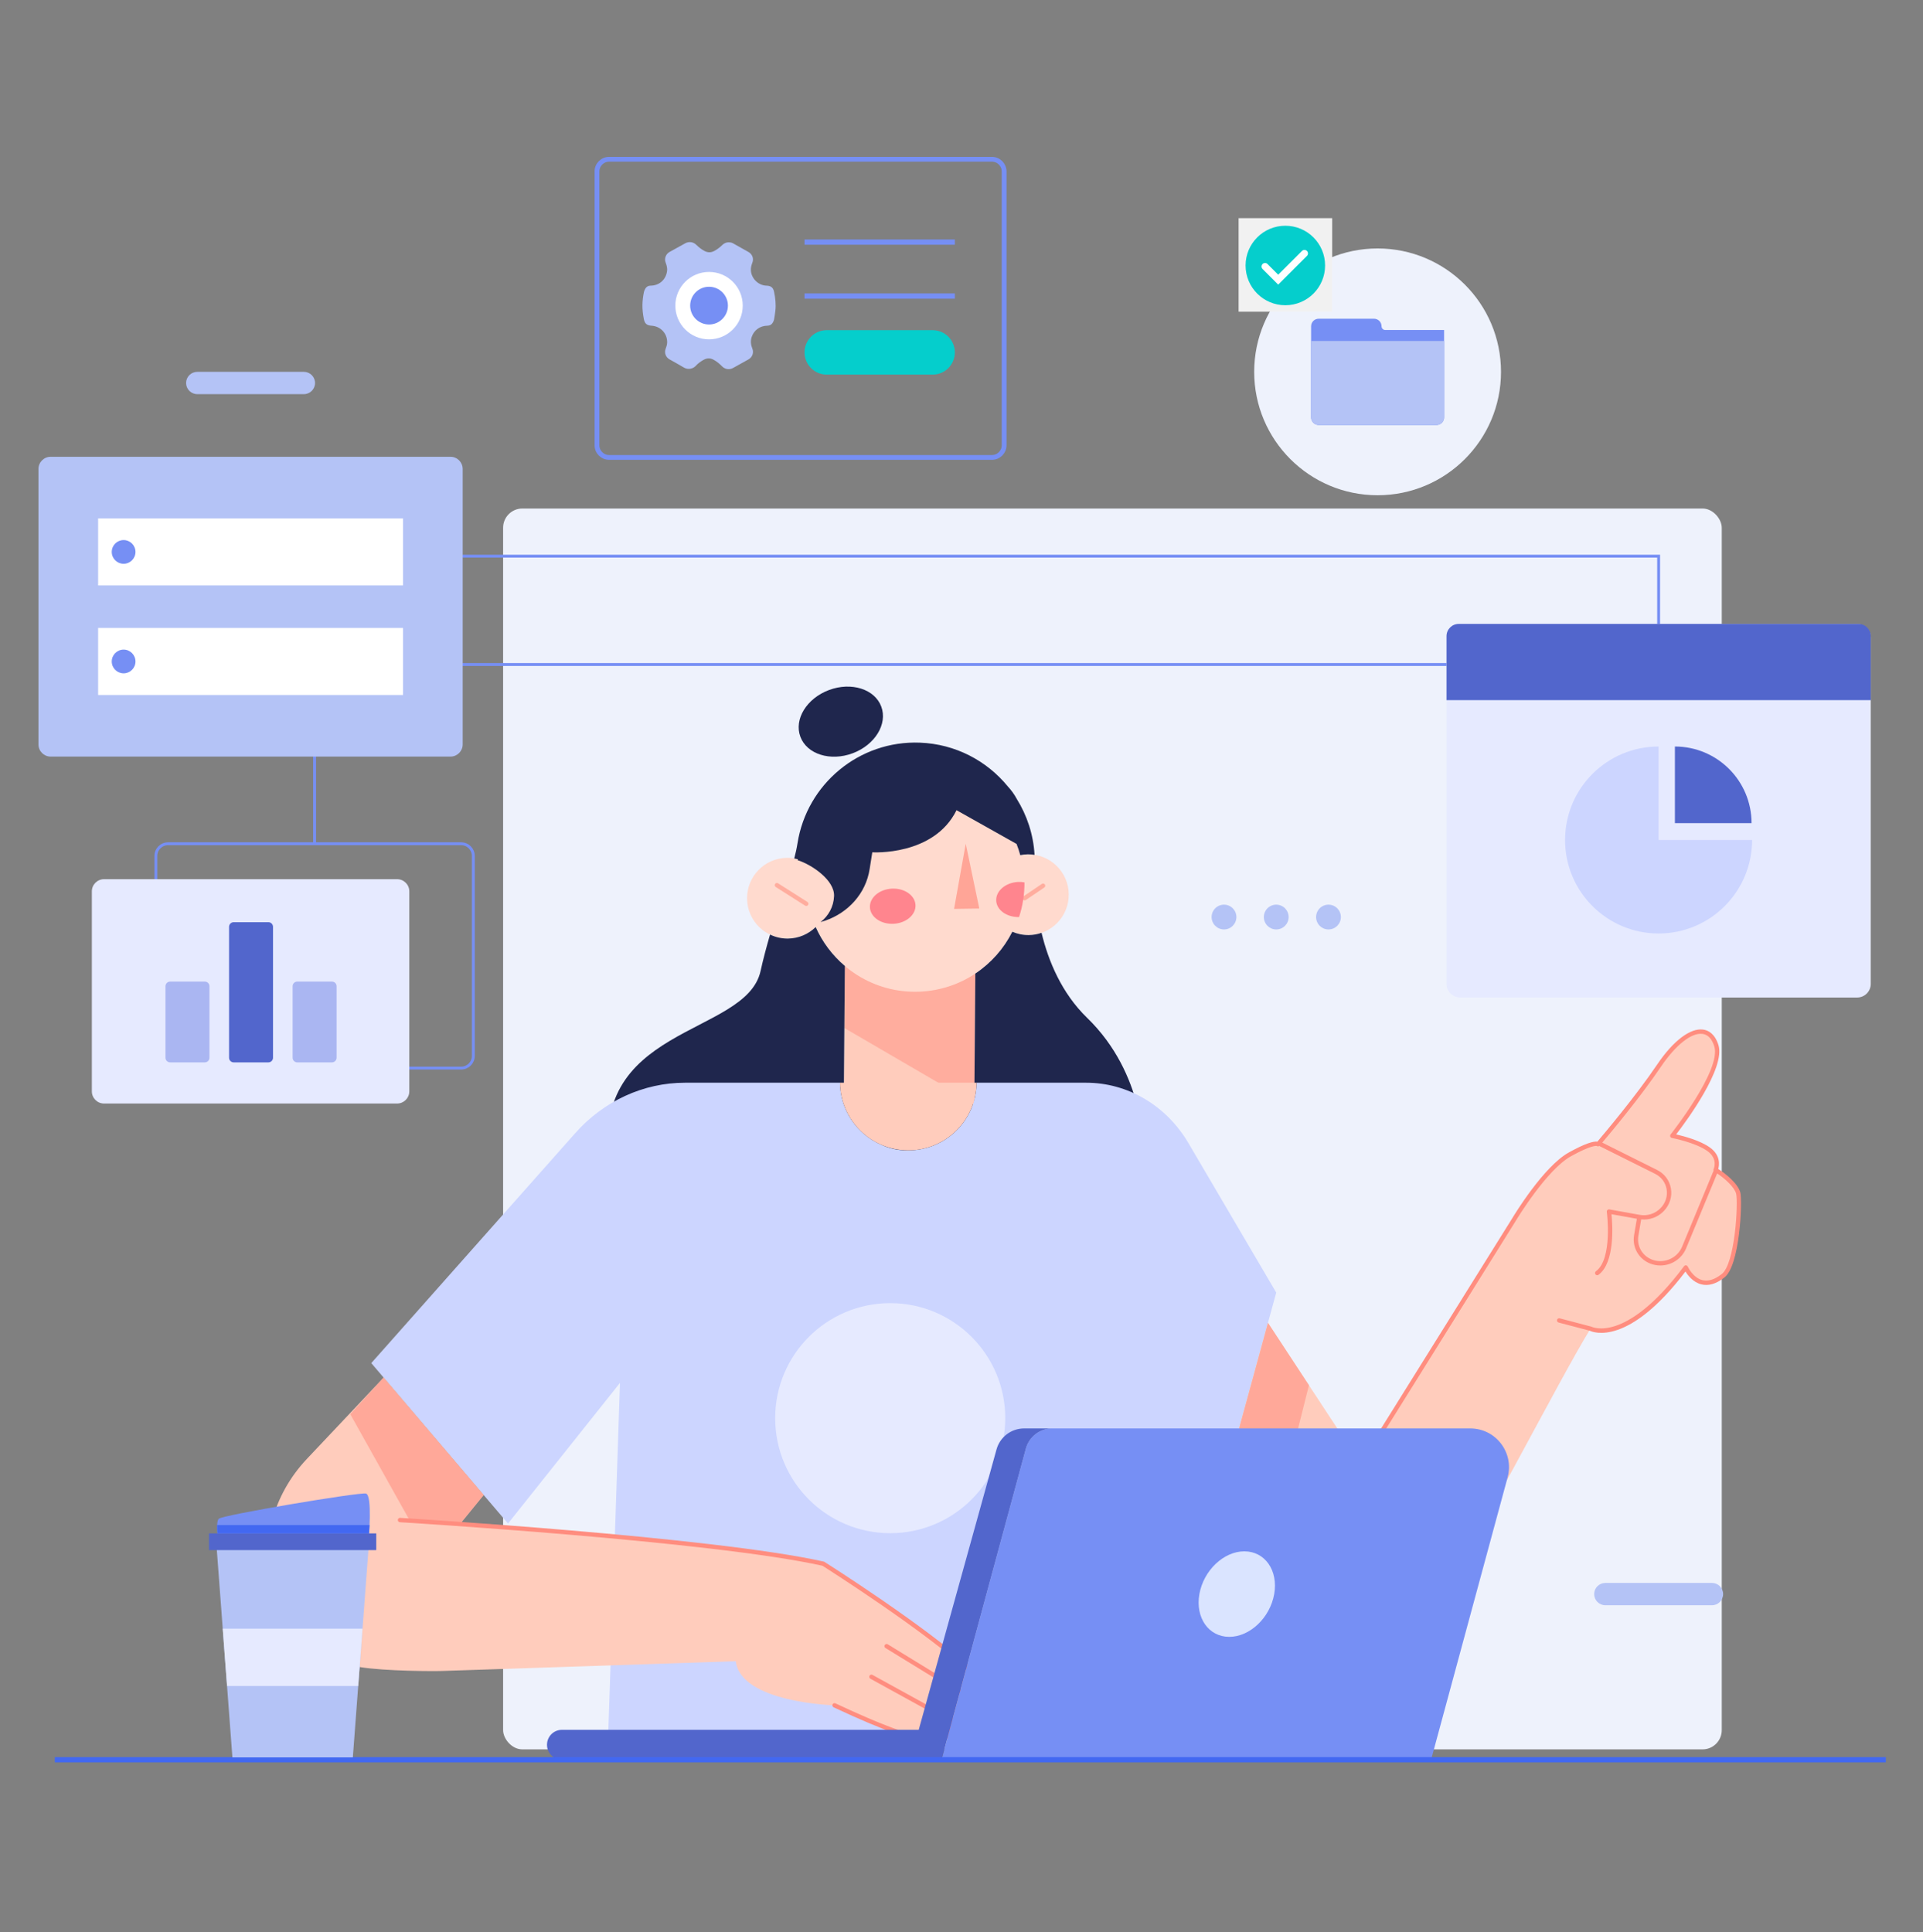 
<svg width="200" height="201" viewBox="0 0 200 201" fill="none" xmlns="http://www.w3.org/2000/svg">
<rect x="0" y="0" width="200" height="201" fill="#808080" stroke="none"/>
<rect x="52.326" y="52.894" width="126.744" height="129.07" rx="2" fill="#EEF2FC"/>
<mask id="mask0_303_4085" style="mask-type:alpha" maskUnits="userSpaceOnUse" x="0" y="0" width="200" height="201">
<path fill-rule="evenodd" clip-rule="evenodd" d="M0 200.568H200V0.568H0V200.568Z" fill="white"/>
</mask>
<g mask="url(#mask0_303_4085)" />
<path fill-rule="evenodd" clip-rule="evenodd" d="M47.961 111.099H17.479C16.779 111.099 16.212 110.532 16.212 109.832V89.03C16.212 88.33 16.779 87.763 17.479 87.763H47.961C48.661 87.763 49.228 88.33 49.228 89.03V109.832C49.228 110.532 48.661 111.099 47.961 111.099Z" stroke="#768FF4" stroke-width="0.3"/>
<path d="M32.72 87.763V57.851H172.506V69.121H46.459" stroke="#768FF4" stroke-width="0.3"/>
<path fill-rule="evenodd" clip-rule="evenodd" d="M31.607 40.997H20.514C19.874 40.997 19.355 40.478 19.355 39.838C19.355 39.198 19.874 38.679 20.514 38.679H31.607C32.247 38.679 32.766 39.198 32.766 39.838C32.766 40.478 32.247 40.997 31.607 40.997Z" fill="#B4C3F6"/>
<path fill-rule="evenodd" clip-rule="evenodd" d="M178.053 166.971H166.96C166.32 166.971 165.801 166.452 165.801 165.812C165.801 165.171 166.32 164.653 166.96 164.653H178.053C178.693 164.653 179.212 165.171 179.212 165.812C179.212 166.452 178.693 166.971 178.053 166.971Z" fill="#B4C3F6"/>
<path fill-rule="evenodd" clip-rule="evenodd" d="M46.854 78.699H5.267C4.567 78.699 4 78.132 4 77.432V48.781C4 48.081 4.567 47.514 5.267 47.514H46.854C47.554 47.514 48.121 48.081 48.121 48.781V77.432C48.121 78.132 47.554 78.699 46.854 78.699Z" fill="#B4C3F6"/>
<path fill-rule="evenodd" clip-rule="evenodd" d="M10.205 60.896H41.916V53.922H10.205V60.896Z" fill="white"/>
<path fill-rule="evenodd" clip-rule="evenodd" d="M14.091 57.409C14.091 58.091 13.538 58.643 12.857 58.643C12.175 58.643 11.622 58.091 11.622 57.409C11.622 56.727 12.175 56.175 12.857 56.175C13.538 56.175 14.091 56.727 14.091 57.409Z" fill="#768FF4"/>
<path fill-rule="evenodd" clip-rule="evenodd" d="M10.205 72.292H41.916V65.317H10.205V72.292Z" fill="white"/>
<path fill-rule="evenodd" clip-rule="evenodd" d="M14.091 68.804C14.091 69.486 13.538 70.038 12.857 70.038C12.175 70.038 11.622 69.486 11.622 68.804C11.622 68.123 12.175 67.57 12.857 67.57C13.538 67.57 14.091 68.123 14.091 68.804Z" fill="#768FF4"/>
<path fill-rule="evenodd" clip-rule="evenodd" d="M101.329 114.801L87.755 114.692L87.87 100.318L101.445 100.428L101.329 114.801Z" fill="#FFCCBC"/>
<path fill-rule="evenodd" clip-rule="evenodd" d="M101.329 114.801L87.817 106.929L87.87 100.318L101.445 100.428L101.329 114.801Z" fill="#FFAD9E"/>
<path fill-rule="evenodd" clip-rule="evenodd" d="M106.89 88.864C106.624 88.868 106.365 88.899 106.113 88.951C104.784 83.912 100.088 80.301 94.67 80.544C89.294 80.784 84.966 84.74 84.046 89.821C83.401 89.436 82.647 89.216 81.84 89.228C79.519 89.261 77.665 91.169 77.699 93.488C77.732 95.808 79.641 97.661 81.962 97.627C83.082 97.611 84.09 97.155 84.833 96.431C86.667 100.564 90.891 103.363 95.682 103.148C99.921 102.958 103.508 100.458 105.287 96.918C105.816 97.146 106.399 97.272 107.012 97.263C109.333 97.23 111.188 95.322 111.154 93.003C111.12 90.683 109.211 88.831 106.89 88.864Z" fill="#FFDACE"/>
<path fill-rule="evenodd" clip-rule="evenodd" d="M106.572 93.651C106.499 93.652 106.426 93.617 106.382 93.552C106.312 93.448 106.339 93.307 106.442 93.237L108.357 91.941C108.46 91.871 108.601 91.898 108.672 92.002C108.742 92.105 108.715 92.246 108.611 92.316L106.696 93.612C106.658 93.638 106.615 93.65 106.572 93.651Z" fill="#FFAD9E"/>
<path fill-rule="evenodd" clip-rule="evenodd" d="M83.857 94.235C83.814 94.236 83.771 94.225 83.732 94.2L80.68 92.261C80.575 92.194 80.544 92.055 80.611 91.949C80.677 91.843 80.817 91.812 80.923 91.879L83.975 93.818C84.08 93.885 84.112 94.025 84.045 94.13C84.002 94.197 83.93 94.234 83.857 94.235Z" fill="#FFAD9E"/>
<path fill-rule="evenodd" clip-rule="evenodd" d="M101.851 94.503L99.227 94.541L100.441 87.763L101.851 94.503Z" fill="#FFA597"/>
<path fill-rule="evenodd" clip-rule="evenodd" d="M106.549 91.782C106.335 91.746 106.114 91.724 105.882 91.736C104.573 91.806 103.556 92.68 103.61 93.689C103.662 94.675 104.718 95.418 105.987 95.388C106.36 94.251 106.557 93.039 106.549 91.782Z" fill="#FF858E"/>
<path fill-rule="evenodd" clip-rule="evenodd" d="M95.216 94.135C95.269 95.144 94.252 96.019 92.943 96.088C91.634 96.158 90.529 95.396 90.475 94.387C90.422 93.378 91.44 92.504 92.749 92.434C94.058 92.365 95.162 93.126 95.216 94.135Z" fill="#FF858E"/>
<path fill-rule="evenodd" clip-rule="evenodd" d="M113.062 105.868C110.409 103.293 109.034 99.963 108.326 97.03C107.914 97.173 107.473 97.257 107.012 97.263C106.399 97.272 105.816 97.146 105.287 96.918C104.404 98.676 103.073 100.177 101.438 101.267L101.329 114.801L87.755 114.692L87.869 100.477C86.578 99.383 85.532 98.004 84.833 96.43C84.09 97.155 83.082 97.61 81.962 97.627C81.29 97.636 80.655 97.484 80.088 97.212C79.704 98.534 79.361 99.826 79.103 100.999C77.589 107.891 60.66 106.552 63.578 121.723L118.896 119.576C118.896 119.576 119.131 111.755 113.062 105.868Z" fill="#1F264D"/>
<path fill-rule="evenodd" clip-rule="evenodd" d="M82.952 89.47C84.451 89.942 86.81 91.56 86.746 93.206C86.703 94.315 86.158 95.287 85.339 95.91C87.797 95.254 89.793 93.348 90.358 90.853C90.393 90.698 90.423 90.541 90.448 90.383L90.722 88.653C90.722 88.653 97.114 89.067 99.484 84.274L105.726 87.782C105.873 88.163 106.007 88.55 106.112 88.95C106.365 88.899 106.624 88.868 106.89 88.864C107.132 88.861 107.368 88.882 107.598 88.918C107.475 86.797 106.813 84.813 105.748 83.101C105.514 82.662 105.201 82.217 104.799 81.781C102.627 79.135 99.378 77.393 95.688 77.249C89.337 77.001 83.918 81.571 82.947 87.697C82.862 88.236 82.743 88.768 82.604 89.295C82.734 89.317 82.862 89.346 82.989 89.379L82.952 89.47Z" fill="#1F264D"/>
<path fill-rule="evenodd" clip-rule="evenodd" d="M88.677 78.354C91 77.487 92.334 75.311 91.655 73.494C90.977 71.677 88.544 70.907 86.221 71.774C83.898 72.641 82.564 74.817 83.242 76.634C83.92 78.451 86.353 79.221 88.677 78.354Z" fill="#1F264D"/>
<path fill-rule="evenodd" clip-rule="evenodd" d="M64.48 143.844L63.267 180.142L117.724 180.245V148.961L125.05 162.531L132.734 134.45L123.604 118.904C121.307 114.994 117.29 112.621 112.968 112.621H101.571C101.532 116.513 98.368 119.657 94.467 119.657C94.436 119.657 94.406 119.652 94.374 119.652C94.345 119.652 94.317 119.657 94.287 119.657C93.348 119.657 92.456 119.446 91.646 119.07C89.147 117.987 87.392 115.512 87.363 112.621H71.247C66.927 112.621 62.798 114.518 59.827 117.867L38.615 141.785L52.834 158.473L64.48 143.844Z" fill="#CCD5FF"/>
<path fill-rule="evenodd" clip-rule="evenodd" d="M94.467 119.657C98.368 119.657 101.532 116.513 101.571 112.621H87.363C87.402 116.513 90.566 119.657 94.467 119.657Z" fill="#FFCCBC"/>
<path fill-rule="evenodd" clip-rule="evenodd" d="M180.784 124.104C180.557 123.218 179.184 122.111 178.429 121.698C178.429 121.698 179.009 120.488 177.721 119.553C176.433 118.618 173.926 118.144 173.926 118.144C173.926 118.144 179.324 111.361 178.508 108.769C177.692 106.178 175.069 107.11 172.55 110.84C170.031 114.571 166.204 119.015 166.204 119.015C166.204 119.015 165.877 118.629 163.272 120.075C160.666 121.52 157.514 126.773 157.514 126.773L141.559 152.351L131.873 137.597L126.16 158.473L132.433 167.762C136.425 173.674 144.371 174.579 148.444 168.333L148.448 168.339C153.069 161.407 162.422 142.981 165.425 138.205C165.425 138.205 169.117 140.163 175.329 131.841C175.329 131.841 176.599 134.708 179.155 132.741C180.728 131.683 181.012 124.99 180.784 124.104Z" fill="#FFCCBC"/>
<path fill-rule="evenodd" clip-rule="evenodd" d="M85.626 162.653C78.998 160.817 47.823 158.541 47.823 158.541L50.303 155.502L39.899 143.292L31.912 151.756C24.795 159.298 27.169 171.671 37.394 173.397C39.983 173.834 45.368 173.849 46.164 173.802L76.524 172.797C77.059 177.123 86.794 177.381 86.794 177.381C93.029 180.407 97.506 181.58 98.445 180.622C99.384 179.663 98.718 178.862 98.718 178.862C98.718 178.862 99.96 179.235 100.53 178.182C101.101 177.129 100.549 176.339 100.549 176.339C101.163 176.186 101.43 175.806 101.534 175.418C101.679 174.877 101.501 174.303 101.119 173.893C98.549 171.132 85.784 162.696 85.626 162.653Z" fill="#FFCCBC"/>
<path fill-rule="evenodd" clip-rule="evenodd" d="M50.303 155.502L47.823 158.541L42.585 158.109L36.429 147.095L39.899 143.292L50.303 155.502Z" fill="#FFA899"/>
<path fill-rule="evenodd" clip-rule="evenodd" d="M131.873 137.597L126.16 158.473L130.797 165.34L136.135 144.089L131.873 137.597Z" fill="#FFA899"/>
<path fill-rule="evenodd" clip-rule="evenodd" d="M178.225 121.601C178.196 121.662 178.199 121.728 178.224 121.786C178.213 121.801 178.201 121.814 178.194 121.831L174.944 129.678C174.505 130.739 173.362 131.351 172.224 131.136C170.994 130.902 170.191 129.768 170.397 128.553L170.688 126.838C171.554 126.924 172.416 126.615 173.031 125.982C173.653 125.34 173.927 124.48 173.781 123.621C173.638 122.782 173.114 122.08 172.343 121.695L166.642 118.849C167.557 117.77 170.622 114.099 172.737 110.967C174.276 108.689 175.938 107.377 177.081 107.542C177.64 107.623 178.047 108.059 178.293 108.838C179.063 111.285 173.802 117.936 173.749 118.003C173.7 118.065 173.687 118.148 173.714 118.222C173.742 118.297 173.806 118.351 173.884 118.366C173.909 118.371 176.355 118.841 177.588 119.736C178.701 120.544 178.245 121.559 178.225 121.601ZM181.004 124.048C180.768 123.131 179.475 122.064 178.704 121.596C178.823 121.174 178.955 120.169 177.854 119.37C176.822 118.621 175.079 118.167 174.328 117.997C175.362 116.653 179.478 111.095 178.724 108.701C178.348 107.508 177.658 107.168 177.146 107.094C175.812 106.901 174.024 108.253 172.362 110.714C170.106 114.055 166.755 118.02 166.134 118.749C165.749 118.693 164.912 118.906 163.162 119.877C160.534 121.335 157.45 126.44 157.322 126.653L140.26 154.005C140.194 154.111 140.226 154.251 140.332 154.317C140.37 154.34 140.411 154.351 140.452 154.351C140.527 154.351 140.601 154.314 140.644 154.245L157.708 126.89C157.739 126.838 160.859 121.672 163.381 120.273C165.465 119.116 166.003 119.185 166.074 119.2C166.112 119.226 166.157 119.241 166.204 119.241H166.204C166.253 119.241 166.297 119.221 166.336 119.192C166.346 119.2 166.354 119.21 166.367 119.217L172.142 122.1C172.782 122.42 173.217 123.002 173.335 123.697C173.457 124.412 173.227 125.13 172.706 125.666C172.142 126.246 171.333 126.508 170.541 126.366L170.539 126.366H170.539H170.538L167.382 125.799C167.31 125.786 167.238 125.808 167.185 125.858C167.133 125.908 167.108 125.98 167.117 126.051C167.124 126.1 167.747 130.942 165.983 132.236C165.883 132.31 165.861 132.452 165.935 132.552C165.979 132.613 166.048 132.645 166.118 132.645C166.164 132.645 166.211 132.631 166.251 132.601C167.972 131.339 167.716 127.434 167.601 126.298L170.24 126.772L169.951 128.477C169.704 129.937 170.665 131.3 172.139 131.58C172.32 131.615 172.501 131.632 172.681 131.632C173.835 131.632 174.911 130.94 175.362 129.851L178.589 122.059C179.38 122.563 180.393 123.491 180.565 124.161C180.794 125.048 180.469 131.585 179.017 132.562C178.31 133.106 177.649 133.305 177.054 133.155C176.063 132.905 175.541 131.761 175.536 131.749C175.503 131.676 175.434 131.626 175.354 131.616C175.274 131.609 175.196 131.642 175.148 131.706C172.003 135.919 169.544 137.405 168.034 137.91C166.425 138.448 165.538 138.009 165.531 138.006C165.515 137.997 165.499 137.991 165.482 137.987L162.216 137.128C162.097 137.097 161.972 137.168 161.94 137.289C161.908 137.41 161.981 137.533 162.101 137.565L165.345 138.418C165.716 138.595 169.367 140.056 175.298 132.258C175.555 132.679 176.096 133.379 176.94 133.593C177.677 133.782 178.469 133.554 179.282 132.929C180.967 131.796 181.232 124.934 181.004 124.048Z" fill="#FF8D7F"/>
<path fill-rule="evenodd" clip-rule="evenodd" d="M101.251 173.704C96.46 169.247 85.854 162.529 85.747 162.462L85.676 162.432C74.1 159.848 41.94 157.904 41.616 157.884C41.492 157.871 41.384 157.972 41.377 158.096C41.369 158.221 41.464 158.328 41.589 158.336C41.912 158.355 73.966 160.293 85.539 162.865C86.198 163.284 96.316 169.73 100.946 174.038C101.362 174.414 101.546 174.772 101.491 175.1C101.406 175.607 100.8 175.96 100.561 176.081L92.329 171.035C92.222 170.97 92.083 171.004 92.018 171.11C91.952 171.216 91.986 171.356 92.093 171.421L100.397 176.512C100.487 176.631 100.89 177.244 100.343 178.056C99.777 178.896 98.939 178.691 98.808 178.653L90.74 174.216C90.63 174.156 90.493 174.196 90.432 174.305C90.372 174.415 90.412 174.552 90.521 174.613L98.573 179.042C98.663 179.154 99.006 179.68 98.279 180.469C97.103 181.747 91.215 179.202 86.889 177.177C86.776 177.124 86.642 177.173 86.588 177.286C86.536 177.399 86.584 177.534 86.698 177.587C92.01 180.073 95.343 181.252 97.174 181.252C97.85 181.252 98.321 181.091 98.611 180.776C99.232 180.102 99.236 179.527 99.123 179.156C99.601 179.153 100.257 178.993 100.718 178.309C101.237 177.538 101.099 176.834 100.879 176.425C101.226 176.23 101.831 175.806 101.937 175.176C102.02 174.685 101.788 174.189 101.251 173.704Z" fill="#FF8D7F"/>
<path opacity="0.5" fill-rule="evenodd" clip-rule="evenodd" d="M104.551 147.513C104.551 154.121 99.194 159.477 92.587 159.477C85.979 159.477 80.622 154.121 80.622 147.513C80.622 140.905 85.979 135.548 92.587 135.548C99.194 135.548 104.551 140.905 104.551 147.513Z" fill="white"/>
<path fill-rule="evenodd" clip-rule="evenodd" d="M148.839 183.043H97.924L106.693 150.685C107.029 149.443 108.156 148.581 109.442 148.581H152.914C155.567 148.581 157.495 151.101 156.801 153.661L148.839 183.043Z" fill="#768FF4"/>
<path fill-rule="evenodd" clip-rule="evenodd" d="M109.442 148.581H111.918H106.513C105.174 148.581 103.999 149.474 103.642 150.764L95.55 179.93H58.446C57.587 179.93 56.89 180.627 56.89 181.487C56.89 182.346 57.587 183.043 58.446 183.043H94.687H97.924L106.693 150.685C107.029 149.443 108.156 148.581 109.442 148.581Z" fill="#5266CC"/>
<path fill-rule="evenodd" clip-rule="evenodd" d="M132.523 165.812C132.09 168.268 129.997 170.259 127.848 170.259C125.699 170.259 124.308 168.268 124.741 165.812C125.174 163.356 127.268 161.365 129.416 161.365C131.565 161.365 132.956 163.356 132.523 165.812Z" fill="#DAE4FF"/>
<path fill-rule="evenodd" clip-rule="evenodd" d="M41.302 114.785H10.819C10.12 114.785 9.553 114.218 9.553 113.518V92.716C9.553 92.017 10.12 91.45 10.819 91.45H41.302C42.002 91.45 42.569 92.017 42.569 92.716V113.518C42.569 114.218 42.002 114.785 41.302 114.785Z" fill="#E6EAFF"/>
<path fill-rule="evenodd" clip-rule="evenodd" d="M16.418 112.761H35.703V93.475H16.418V112.761Z" fill="#E6EAFF"/>
<path fill-rule="evenodd" clip-rule="evenodd" d="M21.302 110.504H17.694C17.427 110.504 17.211 110.288 17.211 110.022V102.583C17.211 102.317 17.427 102.101 17.694 102.101H21.302C21.568 102.101 21.784 102.317 21.784 102.583V110.022C21.784 110.288 21.568 110.504 21.302 110.504Z" fill="#AAB6F2"/>
<path fill-rule="evenodd" clip-rule="evenodd" d="M27.913 110.505H24.305C24.039 110.505 23.823 110.289 23.823 110.023V96.405C23.823 96.139 24.039 95.923 24.305 95.923H27.913C28.179 95.923 28.395 96.139 28.395 96.405V110.023C28.395 110.289 28.179 110.505 27.913 110.505Z" fill="#5266CC"/>
<path fill-rule="evenodd" clip-rule="evenodd" d="M34.524 110.504H30.916C30.65 110.504 30.434 110.288 30.434 110.022V102.583C30.434 102.317 30.65 102.101 30.916 102.101H34.524C34.791 102.101 35.006 102.317 35.006 102.583V110.022C35.006 110.288 34.791 110.504 34.524 110.504Z" fill="#AAB6F2"/>
<path fill-rule="evenodd" clip-rule="evenodd" d="M156.111 38.679C156.111 45.767 150.364 51.514 143.276 51.514C136.187 51.514 130.441 45.767 130.441 38.679C130.441 31.59 136.187 25.844 143.276 25.844C150.364 25.844 156.111 31.59 156.111 38.679Z" fill="#EEF2FC"/>
<path fill-rule="evenodd" clip-rule="evenodd" d="M143.688 33.939C143.688 33.504 143.336 33.152 142.902 33.152H137.146C136.712 33.152 136.36 33.504 136.36 33.939V34.327V43.42C136.36 43.855 136.712 44.207 137.146 44.207H149.405C149.839 44.207 150.192 43.855 150.192 43.42V34.327H144.077C143.862 34.327 143.688 34.153 143.688 33.939Z" fill="#768FF4"/>
<path fill-rule="evenodd" clip-rule="evenodd" d="M149.405 44.206H137.146C136.712 44.206 136.36 43.854 136.36 43.42V35.466H150.191V43.42C150.191 43.854 149.839 44.206 149.405 44.206Z" fill="#B4C3F6"/>
<path fill-rule="evenodd" clip-rule="evenodd" d="M128.821 32.422H138.551V22.692H128.821V32.422Z" fill="#F1F1F1"/>
<path fill-rule="evenodd" clip-rule="evenodd" d="M137.815 27.616C137.815 29.899 135.964 31.751 133.68 31.751C131.397 31.751 129.545 29.899 129.545 27.616C129.545 25.332 131.397 23.481 133.68 23.481C135.964 23.481 137.815 25.332 137.815 27.616Z" fill="#05CECC"/>
<path fill-rule="evenodd" clip-rule="evenodd" d="M132.939 29.606L131.313 27.98C131.171 27.837 131.171 27.606 131.313 27.464C131.456 27.322 131.687 27.322 131.829 27.464L132.939 28.574L135.411 26.102C135.554 25.96 135.785 25.96 135.927 26.102C136.07 26.245 136.07 26.476 135.927 26.618L132.939 29.606Z" fill="white"/>
<path fill-rule="evenodd" clip-rule="evenodd" d="M103.165 47.582H63.356C62.656 47.582 62.089 47.014 62.089 46.315V17.835C62.089 17.135 62.656 16.568 63.356 16.568H103.165C103.865 16.568 104.433 17.135 104.433 17.835V46.315C104.433 47.014 103.865 47.582 103.165 47.582Z" stroke="#768FF4" stroke-width="0.5"/>
<path fill-rule="evenodd" clip-rule="evenodd" d="M69.389 28.064C69.387 27.779 69.318 27.547 69.23 27.319C69.068 26.901 69.242 26.427 69.631 26.211C69.847 26.092 70.062 25.973 70.278 25.854C70.607 25.672 70.936 25.491 71.264 25.308C71.65 25.094 72.106 25.157 72.422 25.47C72.671 25.718 72.945 25.931 73.256 26.099C73.601 26.285 73.94 26.289 74.288 26.104C74.597 25.939 74.869 25.729 75.12 25.487C75.381 25.236 75.694 25.155 76.046 25.235C76.121 25.252 76.196 25.285 76.265 25.323C76.793 25.617 77.319 25.915 77.845 26.212C78.253 26.442 78.416 26.9 78.245 27.339C78.15 27.581 78.085 27.828 78.094 28.092C78.123 28.946 78.847 29.679 79.701 29.713C79.71 29.713 79.718 29.714 79.727 29.714C80.171 29.728 80.412 29.905 80.504 30.339C80.643 31.002 80.721 31.673 80.638 32.352C80.601 32.645 80.562 32.939 80.507 33.23C80.486 33.345 80.432 33.46 80.372 33.561C80.25 33.767 80.067 33.873 79.819 33.876C79.039 33.886 78.406 34.348 78.174 35.066C78.043 35.474 78.089 35.868 78.247 36.26C78.401 36.642 78.28 37.07 77.95 37.316C77.855 37.387 77.745 37.44 77.64 37.498C77.176 37.757 76.712 38.015 76.248 38.273C75.866 38.485 75.415 38.426 75.106 38.114C74.851 37.855 74.58 37.62 74.26 37.444C74.247 37.437 74.234 37.43 74.221 37.423C73.878 37.227 73.537 37.233 73.191 37.422C72.884 37.589 72.601 37.789 72.368 38.048C72.077 38.369 71.552 38.488 71.124 38.229C70.633 37.931 70.125 37.659 69.625 37.376C69.239 37.158 69.071 36.702 69.227 36.284C69.306 36.071 69.382 35.858 69.387 35.629C69.41 34.694 68.704 33.935 67.76 33.878C67.277 33.848 67.051 33.658 66.961 33.18C66.869 32.692 66.804 32.2 66.815 31.701C66.825 31.251 66.879 30.805 66.975 30.366C67.001 30.242 67.057 30.12 67.123 30.012C67.244 29.813 67.43 29.715 67.668 29.713C68.531 29.705 69.201 29.144 69.361 28.298C69.378 28.209 69.383 28.118 69.389 28.064Z" fill="#B4C3F6"/>
<path fill-rule="evenodd" clip-rule="evenodd" d="M77.248 31.791C77.248 33.726 75.678 35.296 73.743 35.296C71.807 35.296 70.238 33.726 70.238 31.791C70.238 29.855 71.807 28.286 73.743 28.286C75.678 28.286 77.248 29.855 77.248 31.791Z" fill="white"/>
<path fill-rule="evenodd" clip-rule="evenodd" d="M75.706 31.791C75.706 32.875 74.827 33.753 73.743 33.753C72.659 33.753 71.78 32.875 71.78 31.791C71.78 30.706 72.659 29.828 73.743 29.828C74.827 29.828 75.706 30.706 75.706 31.791Z" fill="#768FF4"/>
<path d="M83.673 25.183H99.308" stroke="#768FF4" stroke-width="0.547"/>
<path d="M83.673 30.795H99.308" stroke="#768FF4" stroke-width="0.547"/>
<path fill-rule="evenodd" clip-rule="evenodd" d="M96.995 38.967H85.986C84.709 38.967 83.673 37.932 83.673 36.655C83.673 35.378 84.709 34.342 85.986 34.342H96.995C98.272 34.342 99.308 35.378 99.308 36.655C99.308 37.932 98.272 38.967 96.995 38.967Z" fill="#05CECC"/>
<path d="M5.698 183.043H196.138" stroke="#4268F1" stroke-width="0.547"/>
<path fill-rule="evenodd" clip-rule="evenodd" d="M193.152 103.758H151.86C151.079 103.758 150.445 103.125 150.445 102.344V66.313C150.445 65.531 151.079 64.898 151.86 64.898H193.152C193.933 64.898 194.567 65.531 194.567 66.313V102.344C194.567 103.125 193.933 103.758 193.152 103.758Z" fill="#E6EAFF"/>
<path fill-rule="evenodd" clip-rule="evenodd" d="M194.567 72.826H150.445V66.165C150.445 65.466 151.012 64.898 151.712 64.898H193.3C193.999 64.898 194.567 65.466 194.567 66.165V72.826Z" fill="#5266CC"/>
<path fill-rule="evenodd" clip-rule="evenodd" d="M161.166 98.549H183.847V75.868H161.166V98.549Z" fill="#E6EAFF"/>
<path fill-rule="evenodd" clip-rule="evenodd" d="M172.5 87.375V77.65C167.129 77.65 162.775 82.004 162.775 87.375C162.775 92.746 167.129 97.099 172.5 97.099C177.871 97.099 182.224 92.746 182.224 87.375H172.5Z" fill="#CCD5FF"/>
<path fill-rule="evenodd" clip-rule="evenodd" d="M174.197 85.622V77.65C178.599 77.65 182.169 81.22 182.169 85.622H174.197Z" fill="#5266CC"/>
<path fill-rule="evenodd" clip-rule="evenodd" d="M38.341 160.916H36.451H22.527L23.715 176.721L24.172 182.802H31.744H36.697L38.341 160.916Z" fill="#B4C3F6"/>
<path fill-rule="evenodd" clip-rule="evenodd" d="M22.654 159.813C22.654 159.813 22.432 158.358 22.748 157.979C23.065 157.599 37.361 155.195 38.057 155.353C38.752 155.512 38.342 160.066 38.342 160.066L22.654 159.813Z" fill="#768FF4"/>
<path fill-rule="evenodd" clip-rule="evenodd" d="M39.113 161.236H21.755C21.745 161.236 21.736 161.228 21.736 161.218V159.515C21.736 159.505 21.745 159.497 21.755 159.497H39.113C39.123 159.497 39.132 159.505 39.132 159.515V161.218C39.132 161.228 39.123 161.236 39.113 161.236Z" fill="#5266CC"/>
<path fill-rule="evenodd" clip-rule="evenodd" d="M38.433 158.631C38.417 158.957 38.402 159.261 38.387 159.496H22.614C22.591 159.261 22.568 158.935 22.583 158.631H38.433Z" fill="#4268F1"/>
<path fill-rule="evenodd" clip-rule="evenodd" d="M23.165 169.41H37.703L37.255 175.368H23.613L23.165 169.41Z" fill="#E6EAFF"/>
<path fill-rule="evenodd" clip-rule="evenodd" d="M128.59 95.388C128.59 96.1 128.013 96.678 127.301 96.678C126.59 96.678 126.013 96.1 126.013 95.388C126.013 94.677 126.59 94.1 127.301 94.1C128.013 94.1 128.59 94.677 128.59 95.388Z" fill="#B4C3F6"/>
<path fill-rule="evenodd" clip-rule="evenodd" d="M134.024 95.388C134.024 96.1 133.447 96.678 132.735 96.678C132.023 96.678 131.446 96.1 131.446 95.388C131.446 94.677 132.023 94.1 132.735 94.1C133.447 94.1 134.024 94.677 134.024 95.388Z" fill="#B4C3F6"/>
<path fill-rule="evenodd" clip-rule="evenodd" d="M139.457 95.388C139.457 96.1 138.88 96.678 138.168 96.678C137.456 96.678 136.879 96.1 136.879 95.388C136.879 94.677 137.456 94.1 138.168 94.1C138.88 94.1 139.457 94.677 139.457 95.388Z" fill="#B4C3F6"/>
</svg>
